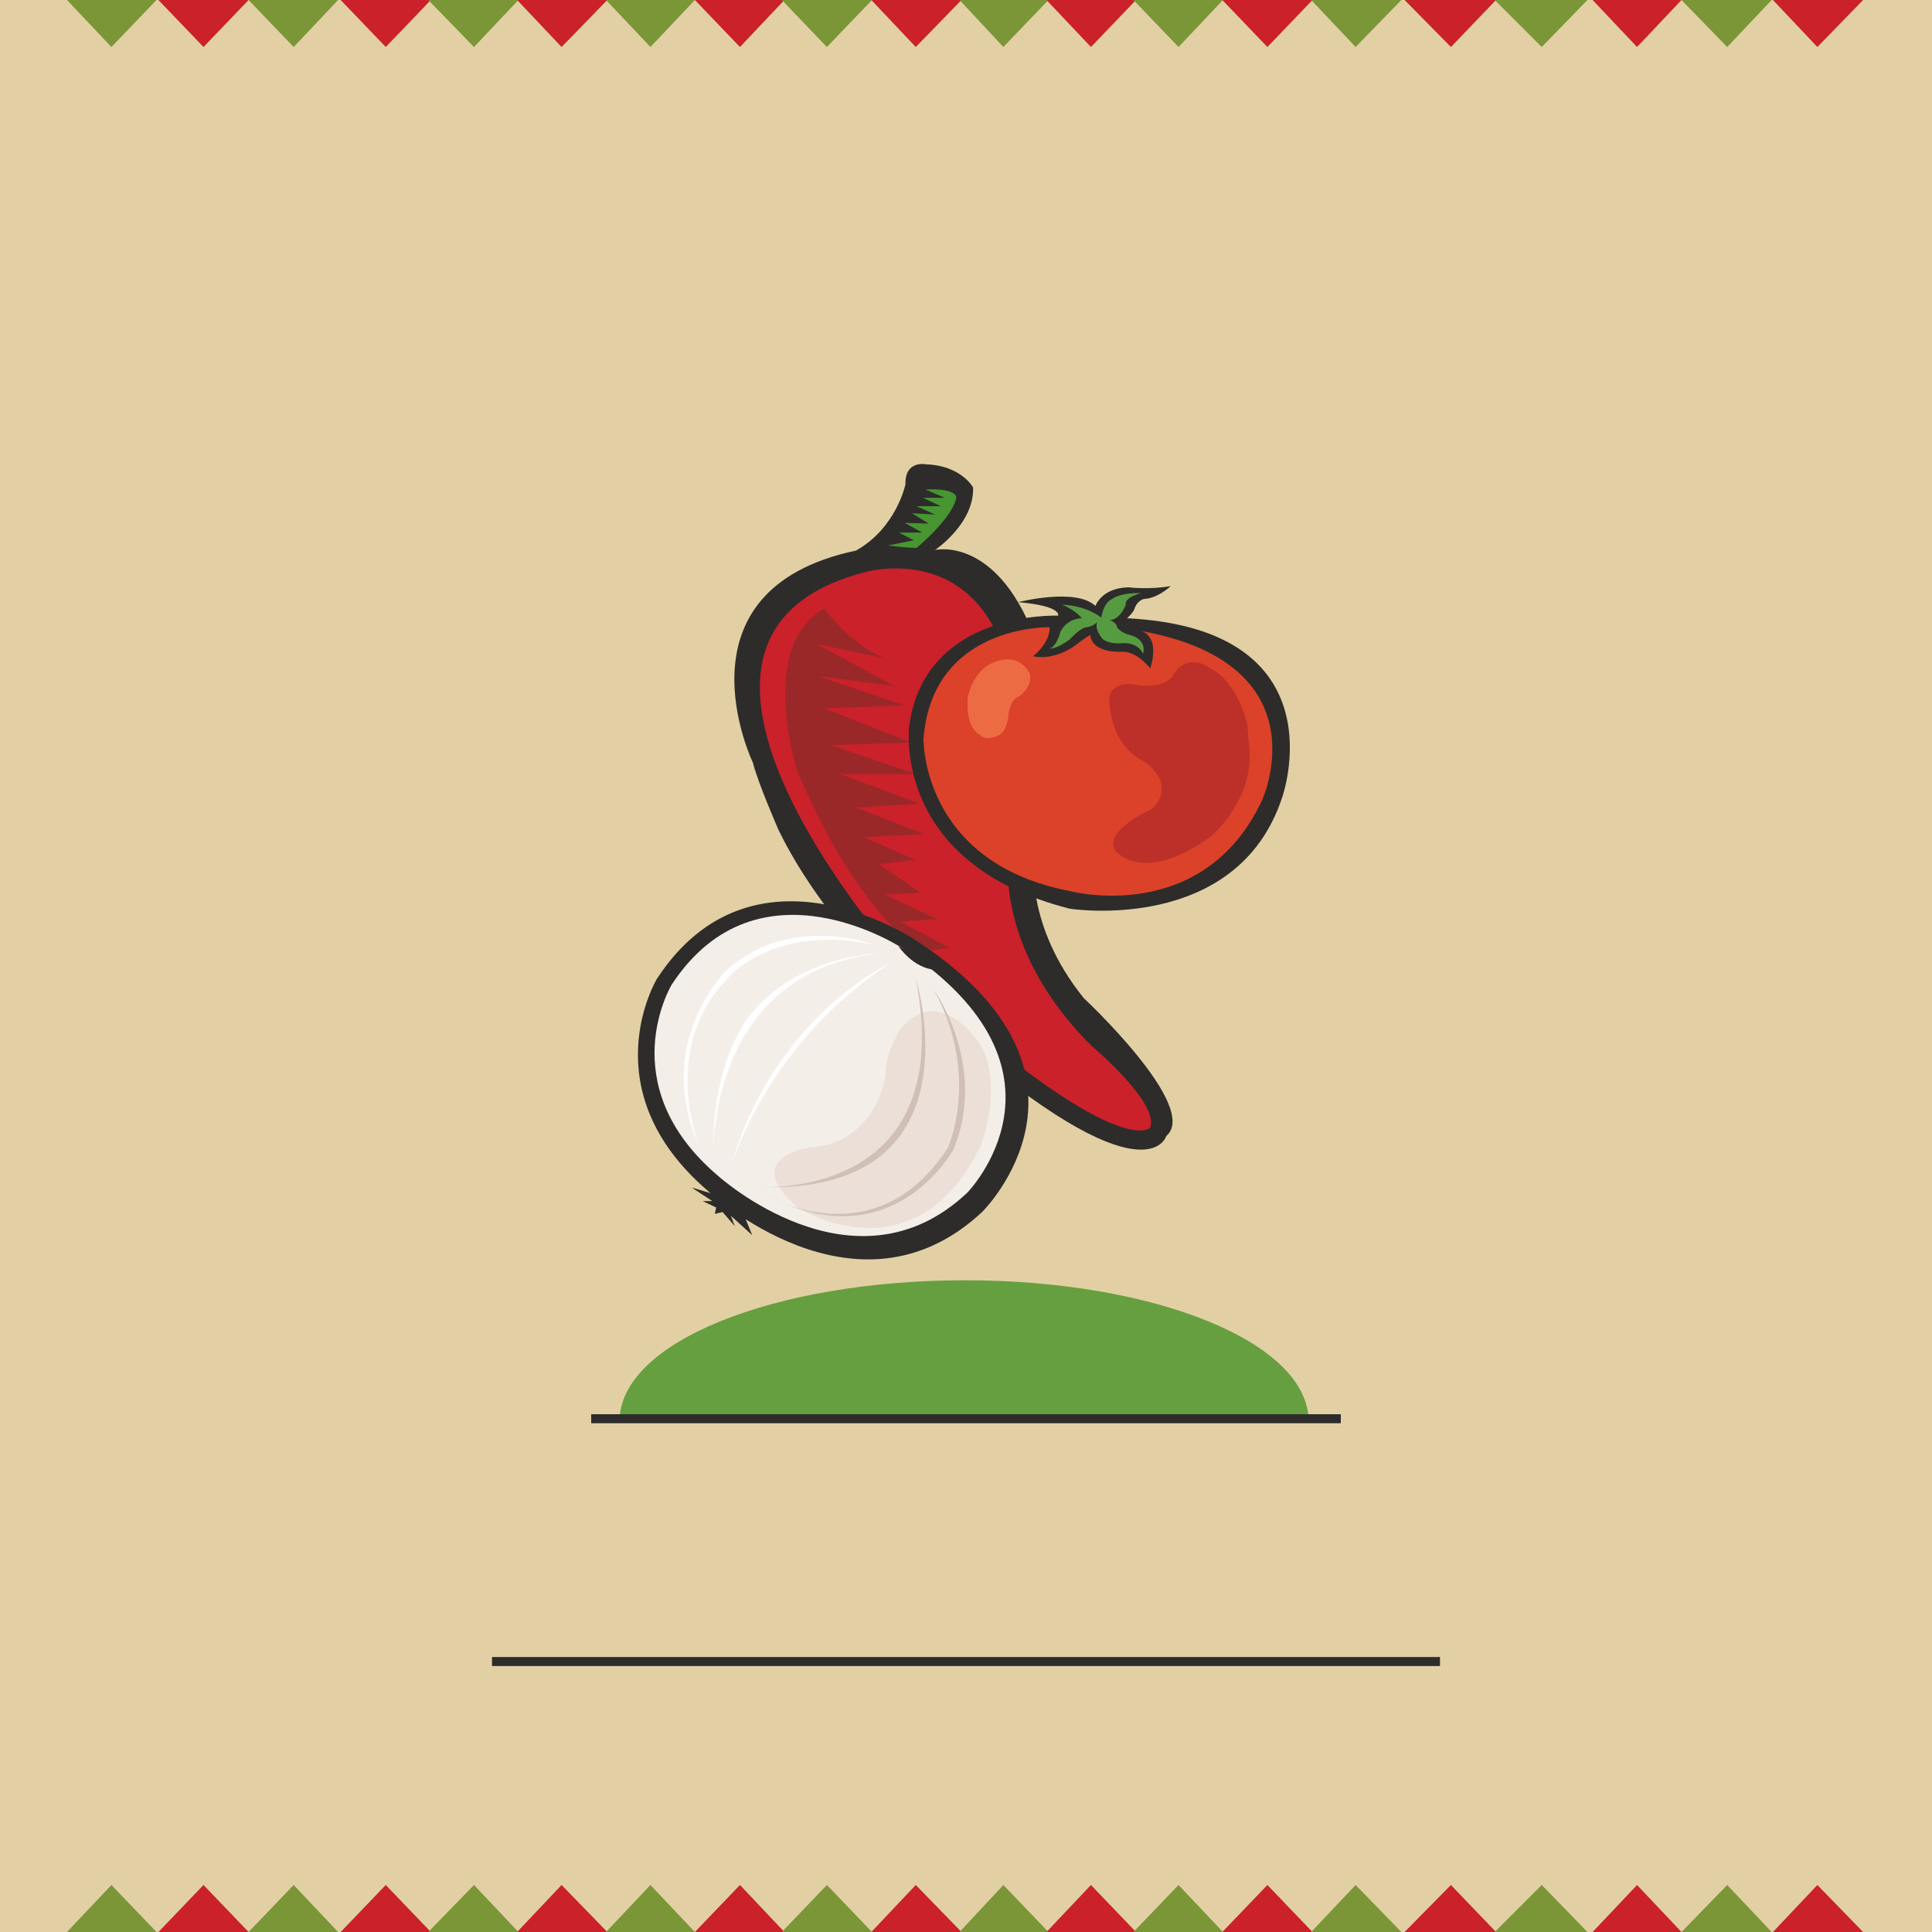 <svg height="288" viewBox="0 0 216 216" width="288" xmlns="http://www.w3.org/2000/svg"><path style="fill:#e2d0a4" d="M405.638 528.945v-216h-216v216z" transform="translate(-189.638 -312.945)"/><path style="fill:none;stroke:#2d2c2b;stroke-width:1.008;stroke-miterlimit:10.433" d="M244.646 498.705H350.63" transform="translate(-189.638 -312.945)"/><path style="fill:#eb6049" d="M297.638 390.777c5.616 4.032 3.744-3.888 3.744-3.888-.36-3.6-3.744-5.472-3.744-5.472l-5.688-1.656 5.688 4.32-5.112-1.584 5.256 3.672-3.456-.432 4.032 3.24-3.744-.792z" transform="translate(-189.638 -312.945)"/><path style="fill:#2d2c2b" d="M285.326 374.505c-20.808 4.392-11.52 23.688-11.52 23.688.576 2.304 2.88 7.56 2.88 7.56 3.384 6.984 8.64 12.672 8.64 12.672 4.968 5.76 10.512 10.008 10.512 10.008 22.032 19.224 24.192 11.52 24.192 11.52 3.816-3.24-9.216-15.408-9.216-15.408-6.624-8.208-5.544-15.552-5.544-15.552 2.664-13.968.936-22.176.936-22.176-4.248-14.256-12.024-12.384-12.024-12.384s4.392-2.952 4.248-6.984c0 0-1.296-2.448-5.256-2.592 0 0-2.376-.504-2.304 2.232 0 0-1.008 4.896-5.544 7.416z" transform="translate(-189.638 -312.945)"/><path style="fill:#ca212a" d="M292.022 422.385s-35.208-38.016-5.544-45.504c0 0 21.672-6.192 15.984 30.888 0 0-2.16 10.8 9.216 22.104 0 0 7.632 6.408 6.552 9.144 0 0-3.384 4.032-26.208-16.632z" transform="translate(-189.638 -312.945)"/><path style="fill:#479631" d="m293.102 367.665 2.16.936h-2.448l2.016.936h-2.736l2.088.936-2.592-.144 1.872 1.152-2.664-.072 1.944 1.08h-2.592l1.656.864-2.88.576s1.44.216 3.168.288c0 0 4.104-3.384 4.464-5.688 0 0 0-1.008-3.384-.864z" transform="translate(-189.638 -312.945)"/><path style="fill:#9a2829" d="M281.798 380.985s3.312 4.536 7.056 5.616l-7.92-1.656 8.64 4.68-8.424-1.08 9.504 3.24-8.856.36 9.72 3.816-9 .288 9.504 3.24h-8.424l8.856 3.312-7.128.432 7.56 2.952-6.696.36 5.76 2.52-4.032.504 4.608 3.168-3.96.216 5.832 2.736-4.104.288 5.544 2.952-2.952.36 4.752 3.312s-10.296-2.952-18.864-23.472c0 0-4.536-13.896 3.024-18.144z" transform="translate(-189.638 -312.945)"/><path style="fill:#2d2c2b" d="M315.638 382.065c24.048 1.224 17.352 20.016 17.352 20.016-5.04 15.408-23.76 12.456-23.76 12.456-20.088-5.112-17.928-20.52-17.928-20.52 1.8-12.888 16.632-12.24 16.632-12.24s.504-1.08-4.464-1.512c0 0 6.48-1.656 8.64.432 0 0 .648-2.016 3.672-2.088 0 0 2.448.288 4.752-.144 0 0-1.44 1.368-2.952 1.44 0 0-.792.072-1.152 1.224 0 0-.216.432-.792.936z" transform="translate(-189.638 -312.945)"/><path style="fill:#579b41" d="M315.71 383.865c2.304.504 1.728 2.16 1.728 2.16-.72-1.44-2.448-1.152-2.448-1.152-1.584.072-2.088-.504-2.088-.504-1.008-1.224-.576-1.872-.576-1.872-.648.576-1.296.576-1.296.576-.792.216-1.8 1.368-1.8 1.368-1.584 1.152-2.232 1.008-2.232 1.008.792-.216 1.224-1.944 1.224-1.944.864-1.512 2.376-1.44 2.376-1.44s-.72-.936-2.232-1.512c0 0 2.52 0 4.392 1.44 0 0 .216-1.656 1.224-2.088 0 0 .864-.72 3.24-.648 0 0-1.872.432-1.728 1.296 0 0-.576 1.656-1.8 1.728 0 0 .792.216.864.864 0 0 .432.504 1.152.72z" transform="translate(-189.638 -312.945)"/><path style="fill:#db4229" d="M306.998 383.073s-13.104-.36-14.112 12.456c0 0-.288 13.896 16.488 17.064 0 0 14.832 3.888 21.384-10.224 0 0 6.912-15.12-13.464-18.864 0 0 2.088.576.936 4.176 0 0-1.296-1.8-3.024-1.872 0 0-3.456.288-3.672-1.872 0 0-.36.144-1.872 1.296 0 0-2.16 1.584-4.536 1.08 0 0 1.872-1.368 1.872-3.24z" transform="translate(-189.638 -312.945)"/><path style="fill:#ed6b43" d="M304.766 388.257s-1.08-2.52-4.104-1.224c0 0-2.016.648-2.808 3.744 0 0-.432 3.456 1.368 4.32 0 0 .288.648 1.656.216 0 0 1.368-.144 1.512-2.52 0 0 .144-1.656 1.224-2.016 0 0 1.512-1.08 1.152-2.52z" transform="translate(-189.638 -312.945)"/><path style="fill:#bd3029" d="M324.854 387.609c-2.592-1.728-3.888.576-3.888.576-1.08 2.16-4.824 1.224-4.824 1.224s-2.88-.288-2.448 2.376c0 0 .216 4.464 3.672 6.192 0 0 4.032 2.376 1.08 5.4 0 0-5.76 2.52-4.032 4.752 0 0 3.024 3.816 10.584-1.656 0 0 4.824-3.96 4.32-9.864 0 0-.072-.288-.216-2.664 0 0-1.008-4.752-4.248-6.336z" transform="translate(-189.638 -312.945)"/><path style="fill:#2d2c2b" d="M292.022 418.065s-18.144-12.24-28.944 4.32c0 0-7.488 12.384 5.688 23.688 0 0 16.56 15.552 30.672 2.376 0 0 15.624-15.336-7.416-30.384z" transform="translate(-189.638 -312.945)"/><path style="fill:#f4eee9" d="M290.726 419.073s-16.272-10.872-25.992 3.96c0 0-6.768 11.16 5.112 21.312 0 0 15.264 13.896 27.936 1.944 0 0 13.32-13.608-7.056-27.216z" transform="translate(-189.638 -312.945)"/><path style="fill:#ebdfd7" d="M299.294 441.033s2.952-7.776-.648-12.096c0 0-4.248-5.832-8.208-1.08 0 0-1.8 2.448-1.8 5.256 0 0-.936 7.704-8.568 8.136 0 0-7.848 1.152-1.152 6.768 0 0 12.96 8.208 20.376-6.984z" transform="translate(-189.638 -312.945)"/><path style="fill:#fff" d="M287.342 418.569s-9.648-3.672-16.704 3.096c0 0-7.92 7.992-2.88 19.296 0 0-4.32-10.728 3.096-18.504 0 0 5.04-6.336 16.488-3.888z" transform="translate(-189.638 -312.945)"/><path style="fill:#fff" d="M288.062 419.505s-9.576.216-14.832 7.272c0 0-4.104 5.184-3.816 15.12 0 0-.72-20.232 18.648-22.392z" transform="translate(-189.638 -312.945)"/><path style="fill:#fff" d="M289.214 420.585s-13.176 5.976-17.928 23.04c0 0 3.744-13.752 17.928-23.04z" transform="translate(-189.638 -312.945)"/><path style="fill:#2d2c2b" d="m269.63 446.505-2.664-.792 2.304 1.512h-1.08l1.512.72-.144.72.864-.216 1.368 1.584-.432-1.152 2.376 2.16-.936-2.304z" transform="translate(-189.638 -312.945)"/><path style="fill:#d0bfb6" d="M294.038 423.609s6.048 8.352 2.232 17.784c0 0-6.696 12.528-20.808 5.256 0 0 12.024 7.128 20.16-5.4 0 0 3.672-8.136-1.584-17.64z" transform="translate(-189.638 -312.945)"/><path style="fill:#d0bfb6" d="M292.022 422.313s7.632 24.48-17.856 23.328c0 0 22.752 1.872 17.856-23.328z" transform="translate(-189.638 -312.945)"/><path style="fill:#2d2c2b" d="M290.078 418.713s1.584 2.448 4.104 2.664c0 0-2.088-1.728-4.104-2.664z" transform="translate(-189.638 -312.945)"/><path style="fill:#ca212a" d="M227.726 312.945h10.08l-5.04 5.256zm0 216h10.08l-5.04-5.256z" transform="translate(-189.638 -312.945)"/><path style="fill:#7a9637" d="M207.134 312.945h-10.008l4.968 5.256zm0 216h-10.008l4.968-5.256zm30.384-216h10.08l-4.968 5.256zm0 216h10.08l-4.968-5.256zm-20.088-216h10.008l-4.968 5.256zm0 216h10.008l-4.968-5.256zm160.2-216h10.08l-4.968 5.256zm0 216h10.08l-4.968-5.256z" transform="translate(-189.638 -312.945)"/><path style="fill:#ca212a" d="M217.43 312.945h-10.08l5.04 5.256zm0 216h-10.08l5.04-5.256zm160.2-216h-9.936l4.968 5.256zm0 216h-9.936l4.968-5.256zm20.304-216h-10.08l4.968 5.256zm0 216h-10.08l4.968-5.256zm-150.48-216h10.08l-5.112 5.256zm0 216h10.08l-5.112-5.256z" transform="translate(-189.638 -312.945)"/><path style="fill:#7a9637" d="M257.39 312.945h9.936l-4.968 5.256zm0 216h9.936l-4.968-5.256z" transform="translate(-189.638 -312.945)"/><path style="fill:#ca212a" d="M267.326 312.945h10.008l-4.968 5.256zm0 216h10.008l-4.968-5.256z" transform="translate(-189.638 -312.945)"/><path style="fill:#7a9637" d="M277.046 312.945h10.08l-5.04 5.256zm0 216h10.08l-5.04-5.256z" transform="translate(-189.638 -312.945)"/><path style="fill:#ca212a" d="M287.054 312.945h10.08l-5.112 5.256zm0 216h10.08l-5.112-5.256z" transform="translate(-189.638 -312.945)"/><path style="fill:#7a9637" d="M296.918 312.945h9.936l-5.04 5.256zm0 216h9.936l-5.04-5.256z" transform="translate(-189.638 -312.945)"/><path style="fill:#ca212a" d="M306.638 312.945h10.008l-5.04 5.256zm0 216h10.008l-5.04-5.256z" transform="translate(-189.638 -312.945)"/><path style="fill:#7a9637" d="M316.358 312.945h10.008l-4.968 5.256zm0 216h10.008l-4.968-5.256z" transform="translate(-189.638 -312.945)"/><path style="fill:#ca212a" d="M326.294 312.945h10.08l-5.04 5.256zm0 216h10.08l-5.04-5.256z" transform="translate(-189.638 -312.945)"/><path style="fill:#7a9637" d="M336.23 312.945h10.08l-5.112 5.256zm0 216h10.08l-5.112-5.256z" transform="translate(-189.638 -312.945)"/><path style="fill:#ca212a" d="M346.67 312.945h10.224l-5.04 5.256zm0 216h10.224l-5.04-5.256z" transform="translate(-189.638 -312.945)"/><path style="fill:#7a9637" d="M356.75 312.945h10.368l-5.112 5.256zm0 216h10.368l-5.112-5.256z" transform="translate(-189.638 -312.945)"/><path style="fill:#669f40" d="M335.942 471.849c0-8.856-17.28-15.768-38.376-15.768-21.384 0-38.664 6.912-38.664 15.768z" transform="translate(-189.638 -312.945)"/><path style="fill:none;stroke:#2d2c2b;stroke-width:1.008;stroke-miterlimit:10.433" d="M255.734 471.56h83.808" transform="translate(-189.638 -312.945)"/></svg>
